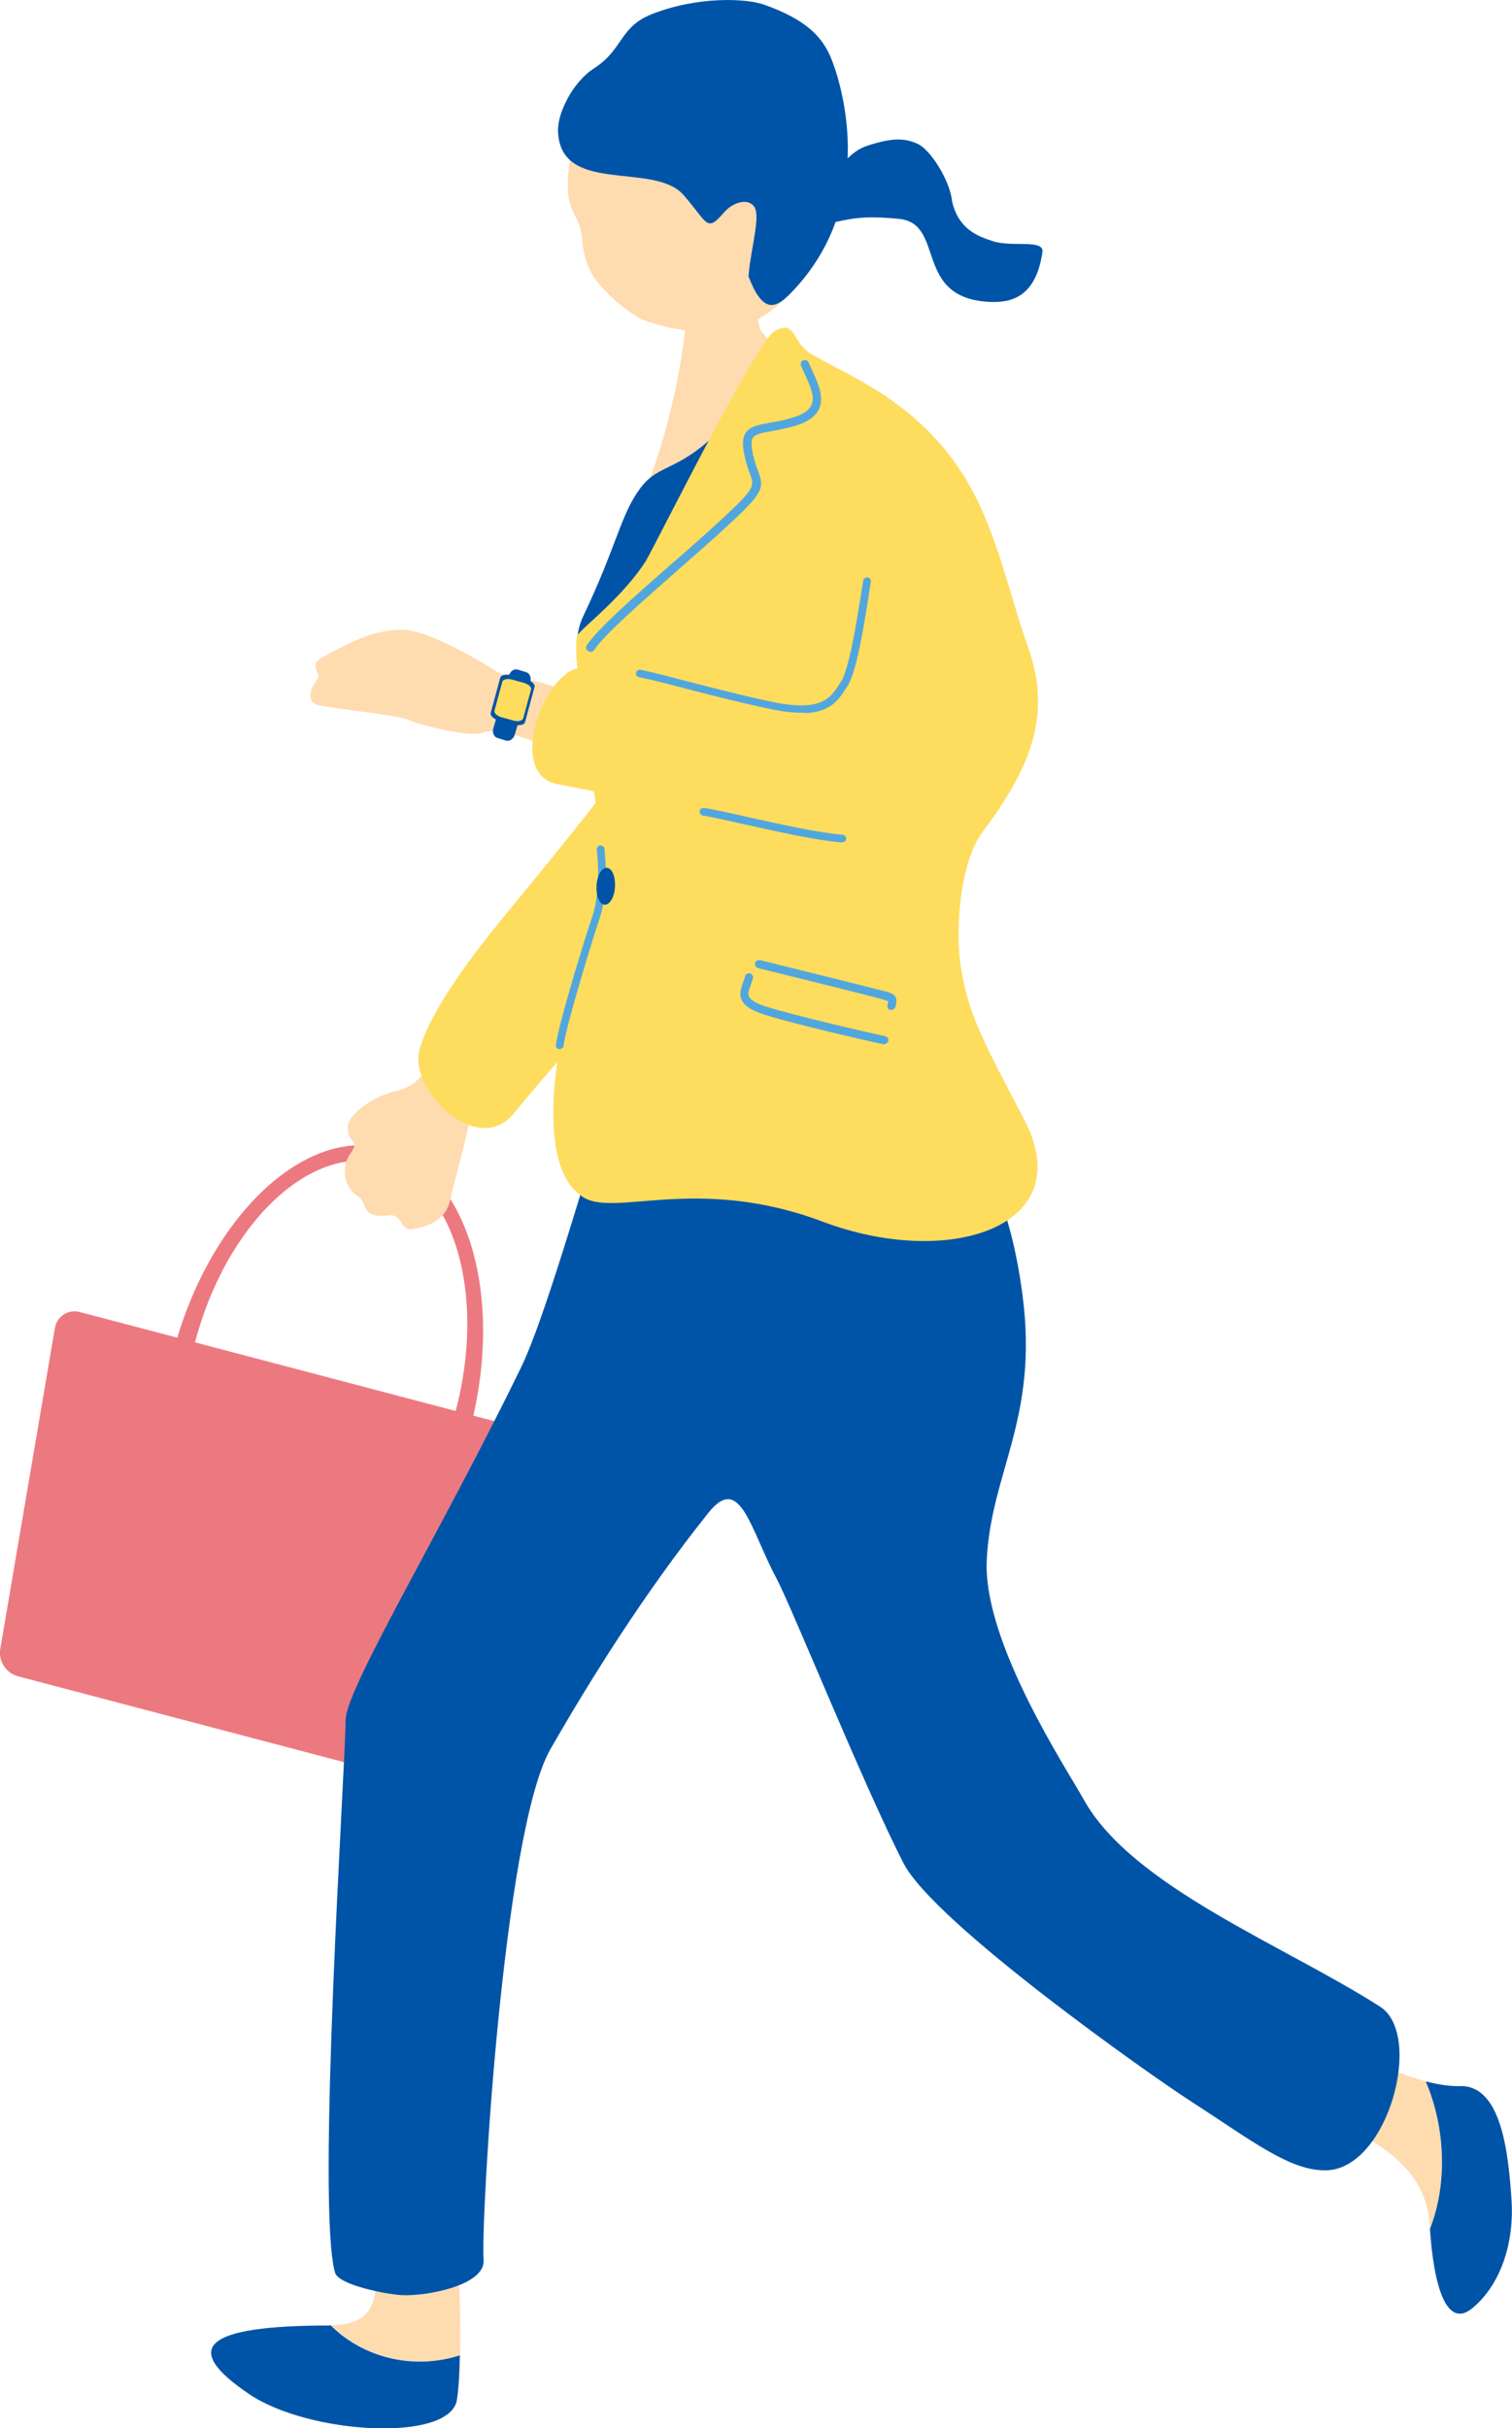<svg height="92" viewBox="0 0 57.31 92" width="57.31" xmlns="http://www.w3.org/2000/svg"><path d="m17.97 67.21c-.15.43-.64.68-1.08.57l-16.22-4.27c-.44-.12-.74-.58-.66-1.03l2.07-12.16c.08-.45.5-.72.94-.61l18.62 4.9c.44.12.67.56.52.99l-4.19 11.6z" fill="#ed7980"/><path d="m14.61 43.51c-3.1-.82-6.7 2.63-8.04 7.7s.1 9.85 3.2 10.66c3.1.82 6.7-2.63 8.04-7.7s-.1-9.85-3.2-10.66zm-4.41 16.74c-2.73-.72-3.99-4.92-2.81-9.39s4.34-7.5 7.07-6.78 3.99 4.92 2.81 9.39-4.34 7.5-7.07 6.78z" fill="#ed7980"/><path d="m18.31 41.01c-.11.57-.38.69-.47 1.24s-.47 2-.71 2.93c-.1.38-.11 1.16-1.48 1.39-.52.09-.34-.6-.95-.52-1.03.14-.79-.52-1.09-.69-.52-.3-.74-1.08-.33-1.65.41-.58-.15-.34-.09-1.07.04-.44 1-1.13 1.85-1.31s1.19-.9 1.34-1.27c.15-.38 1.98.67 1.93.97z" fill="#ffdbb0"/><path d="m15.89 39.8c.55-1.97 3-4.81 3.9-5.91 1.3-1.59 3.83-4.68 4.49-5.81 1.6-2.76 4.96 3.33 2.59 5.71-1.65 1.83-5.38 5.93-7.39 8.39-1.39 1.71-3.99-.91-3.58-2.38z" fill="#fedc5e"/><path d="m12.53 88.1c2.94-.02.88-2.91 2.47-5.32 0 0 1.74-1.07 2.07.07.25.87.41 4.15.37 6.38-1.76.57-3.67.09-4.9-1.14z" fill="#ffdbb0"/><path d="m12.51 88.1s.01 0 .02 0c1.23 1.23 3.14 1.71 4.9 1.14-.01.7-.05 1.29-.11 1.68-.25 1.63-5.6 1.32-7.86-.2-2.6-1.75-1.8-2.61 3.05-2.61z" fill="#0054a7"/><path d="m54.04 78.86c-1.46-.39-3.22-1.34-4.53-1.93-1.56.86-2 1.83.65 3.16s3.91 2.29 4.04 4.3v.06c.66-1.7.59-3.84-.16-5.59z" fill="#ffdbb0"/><path d="m54.04 78.86c.75 1.75.83 3.89.16 5.59.13 1.99.58 3.84 1.6 3.01 1.03-.84 1.61-2.4 1.49-4.14-.12-1.75-.38-4.34-1.97-4.28-.38.01-.82-.06-1.28-.18z" fill="#0054a7"/><path d="m23.01 42.17c-.33.55-2.18 7.41-3.26 9.64-3.02 6.21-6.64 12.16-6.65 13.36-.01 1.81-1.12 18.44-.4 20.94.14.47 1.95.82 2.53.85.89.05 3.18-.36 3.1-1.34-.11-1.43.74-16.21 2.53-19.34 1.45-2.53 3.52-5.87 5.99-8.96 1.21-1.52 1.58.61 2.59 2.5.56 1.05 3.33 7.91 4.81 10.78 1.16 2.26 9.43 8.08 10.85 8.99 2.4 1.55 3.81 2.68 5.19 2.64 2.33-.08 3.68-5.14 2.02-6.2-3.64-2.33-9.41-4.55-11.24-7.86-.6-1.09-3.8-5.91-3.67-9.03.15-3.36 1.97-5.36 1.36-10.05-.93-7.12-4.05-6.87-4.55-7.26-.89-.71-11.2.34-11.2.34z" fill="#0054a7"/><path d="m26.32 9.61c.14 0 1.96 0 2.13-.02.09.31.16 2.71.44 3.01 1.16 1.21 3.87 6.46 3.59 7.44-.2.35-10.56 2.22-8.4-.79.59-.83 1.75-4.22 2.01-7.99.04-.56.24-1.45.22-1.65z" fill="#ffdbb0"/><path d="m30.75 8.56c.23-.5.52-1.52.86-1.95.34-.44.71-.92 1.3-1.1.9-.29 1.39-.29 1.89-.05.45.21 1.2 1.34 1.29 2.18.25 1.08 1.03 1.33 1.55 1.5.74.24 1.96-.1 1.87.43-.24 1.58-1.06 1.91-1.98 1.87-2.95-.13-1.66-2.98-3.47-3.15s-1.93.1-3.32.28z" fill="#0054a7"/><path d="m30.81 9.63c-.63 1.62-1.89 2.6-3.06 2.82s-2.33.07-3.44-.36c-.92-.5-1.71-1.37-1.91-1.77-.19-.37-.31-.83-.34-1.28-.06-1.06-.82-.9-.43-3.13.12-.68 1.02-3.86 4.14-4.62 2.74-.66 6.37 4.94 5.05 8.34z" fill="#ffdbb0"/><path d="m21.16 4.82c0-.47.48-1.67 1.37-2.24 1.1-.71.94-1.56 2.19-2.05 1.74-.68 3.59-.6 4.28-.34 1.5.54 2.12 1.15 2.47 1.94s1.94 5.5-1.54 9.02c-.56.56-1.03.71-1.56-.68.08-1.03.48-2.3.21-2.65s-.84-.11-1.12.21c-.69.8-.61.44-1.55-.64-1.14-1.31-4.81.07-4.76-2.56z" fill="#0054a7"/><path d="m30.37 15.08c-1.58.63-1.57-.37-2.97 1.1-1.68 1.75-2.4 1.33-3.14 2.33s-.87 2.14-2.15 4.83c-1.14 2.39 1.91 6.53 1.91 8.91 0 2.37 1.29 2.49 2.61 3.44s2.16-.87 4.49-1.45c2.32-.58 2.74-1.43 2.05-5.65s.47-14.83-2.8-13.5z" fill="#0054a7"/><path d="m22.02 45.3c1.14.91 4.3-.84 9.17.99 4.79 1.8 9.74.19 7.64-3.85-1.48-2.85-2.15-3.99-2.42-5.87-.22-1.51.02-3.95.82-5.03 1.88-2.5 2.62-4.5 1.76-6.95-.83-2.34-1.26-4.8-2.64-6.84-1.73-2.56-4.08-3.47-5.56-4.31-.82-.47-.59-1.35-1.42-.9-.69.37-4.49 8.04-4.9 8.73-.84 1.3-2.2 2.35-2.56 2.76-.42.53 1.11 8.01.95 9.52-.07.63-1.28 3.9-1.67 6.24-.34 2.03-.42 4.64.83 5.51z" fill="#fedc5e"/><g fill="#51a7dd"><path d="m22.39 24.71s.09-.03.12-.07c.39-.59 1.8-1.82 3.16-3.02.67-.59 1.36-1.19 1.93-1.72 1.33-1.23 1.38-1.41 1.13-2.06-.06-.16-.13-.35-.19-.62-.07-.33-.07-.53 0-.64.09-.13.34-.18.68-.24.27-.05.6-.11.99-.23.44-.14.72-.35.84-.63.19-.44-.04-.95-.25-1.41-.05-.11-.1-.22-.15-.33-.03-.08-.12-.12-.2-.09s-.12.12-.09.2c.05.11.1.23.15.34.19.41.39.84.25 1.15-.09.2-.3.35-.65.46-.37.12-.69.18-.95.22-.42.08-.72.13-.89.37-.13.19-.14.45-.05.88.06.29.14.5.2.67.18.48.21.55-1.05 1.72-.57.53-1.25 1.13-1.92 1.71-1.44 1.26-2.79 2.45-3.21 3.08-.05.07-.03.17.04.21.03.02.06.03.09.03z"/><path d="m33.51 39.56c.07 0 .14-.05.16-.12.02-.08-.04-.17-.12-.18-.66-.14-3.35-.76-4.51-1.12-.37-.12-.58-.24-.65-.38-.06-.11 0-.26.06-.42.03-.09.07-.19.09-.28.02-.08-.04-.17-.12-.18-.08-.02-.17.04-.18.12-.02.08-.05.16-.08.24-.07.2-.16.43-.04.66.11.22.37.39.84.54 1.17.37 3.88.99 4.54 1.13h.03z"/><path d="m33.78 38.26c.07 0 .14-.04.16-.11.04-.15.06-.28 0-.38-.07-.12-.2-.16-.39-.21l-.13-.03c-.52-.14-2.87-.72-4-1l-.61-.15c-.08-.02-.17.03-.19.11s.03.17.11.19l.61.15c1.13.28 3.48.86 3.99 1l.13.04c.09.02.18.05.21.07 0 0 0 .03-.03.14-.02.08.02.17.11.19h.03z"/><path d="m21.21 39.75s-.02 0-.02 0c-.08-.01-.13-.08-.12-.16.1-.8 1.12-4.12 1.38-4.86.21-.63.28-1.56.17-2.54 0-.08.05-.15.13-.16.08 0 .15.05.16.13.05.48.14 1.71-.19 2.66-.25.73-1.26 4.02-1.36 4.8 0 .07-.07.12-.14.13z"/></g><path d="m22.61 33.56c-.02.39.11.71.31.72.19.01.37-.29.39-.68s-.11-.71-.31-.72c-.19-.01-.37.29-.39.68z" fill="#0054a7"/><path d="m18.9 25.49c-.49-.32-2.67-1.65-3.68-1.63s-1.76.36-3.04 1.07c-.49.27.01.62-.13.78-.4.47-.37.94.05 1.02.76.14 2.99.38 3.31.52.57.25 2.38.69 2.88.51.5-.19 1.57.16 2.62.59.27.11.56-.9.61-1.84.07-.64-2.4-.88-2.62-1.02z" fill="#ffdbb0"/><path d="m18.7 27.59c-.05.16.02.33.15.37l.33.1c.13.04.28-.06.33-.22l.59-2c.05-.16-.02-.33-.15-.37l-.33-.1c-.13-.04-.28.06-.33.22z" fill="#0054a7"/><path d="m18.6 27.01c-.03.11.12.24.33.3l.53.14c.21.06.41.02.44-.09l.36-1.33c.03-.11-.12-.24-.33-.3l-.53-.14c-.21-.06-.41-.02-.44.09z" fill="#0054a7"/><path d="m18.74 26.93c-.02.09.1.2.28.25l.44.12c.18.05.34.01.37-.08l.3-1.1c.02-.09-.1-.2-.28-.25l-.44-.12c-.18-.05-.34-.01-.37.08z" fill="#fedc5e"/><path d="m21.9 25.32c1.81-.41 4.92.89 6.15 1.12 1.78.33 5.24.98 6.4 1.01 2.85.07-.92 5.26-3.74 4.43-2.1-.51-6.83-1.66-9.58-2.17-1.91-.36-.58-4.09.77-4.39z" fill="#fedc5e"/><g fill="#51a7dd"><path d="m30.5 27c-.34.01-.75-.02-1.27-.13-1.15-.24-2.31-.54-3.24-.78-.73-.19-1.35-.35-1.77-.43-.08-.02-.13-.09-.11-.17s.09-.13.17-.11c.43.08 1.06.25 1.79.44.93.24 2.08.54 3.23.78 1.84.38 2.19-.16 2.52-.69l.06-.09c.3-.47.57-2.15.75-3.26.03-.21.06-.4.09-.56.01-.08.08-.13.17-.12.08.01.13.09.12.17-.03.16-.06.35-.09.56-.19 1.2-.46 2.85-.79 3.37l-.06.09c-.27.43-.58.91-1.56.95z"/><path d="m31.94 31.92s-.01 0-.02 0c-1-.08-2.4-.4-3.63-.67-.63-.14-1.23-.28-1.65-.35-.08-.01-.13-.09-.12-.17s.09-.13.17-.12c.43.07 1 .2 1.66.35 1.22.27 2.6.58 3.59.67.08 0 .14.08.13.15 0 .07-.06.13-.13.13z"/></g></svg>